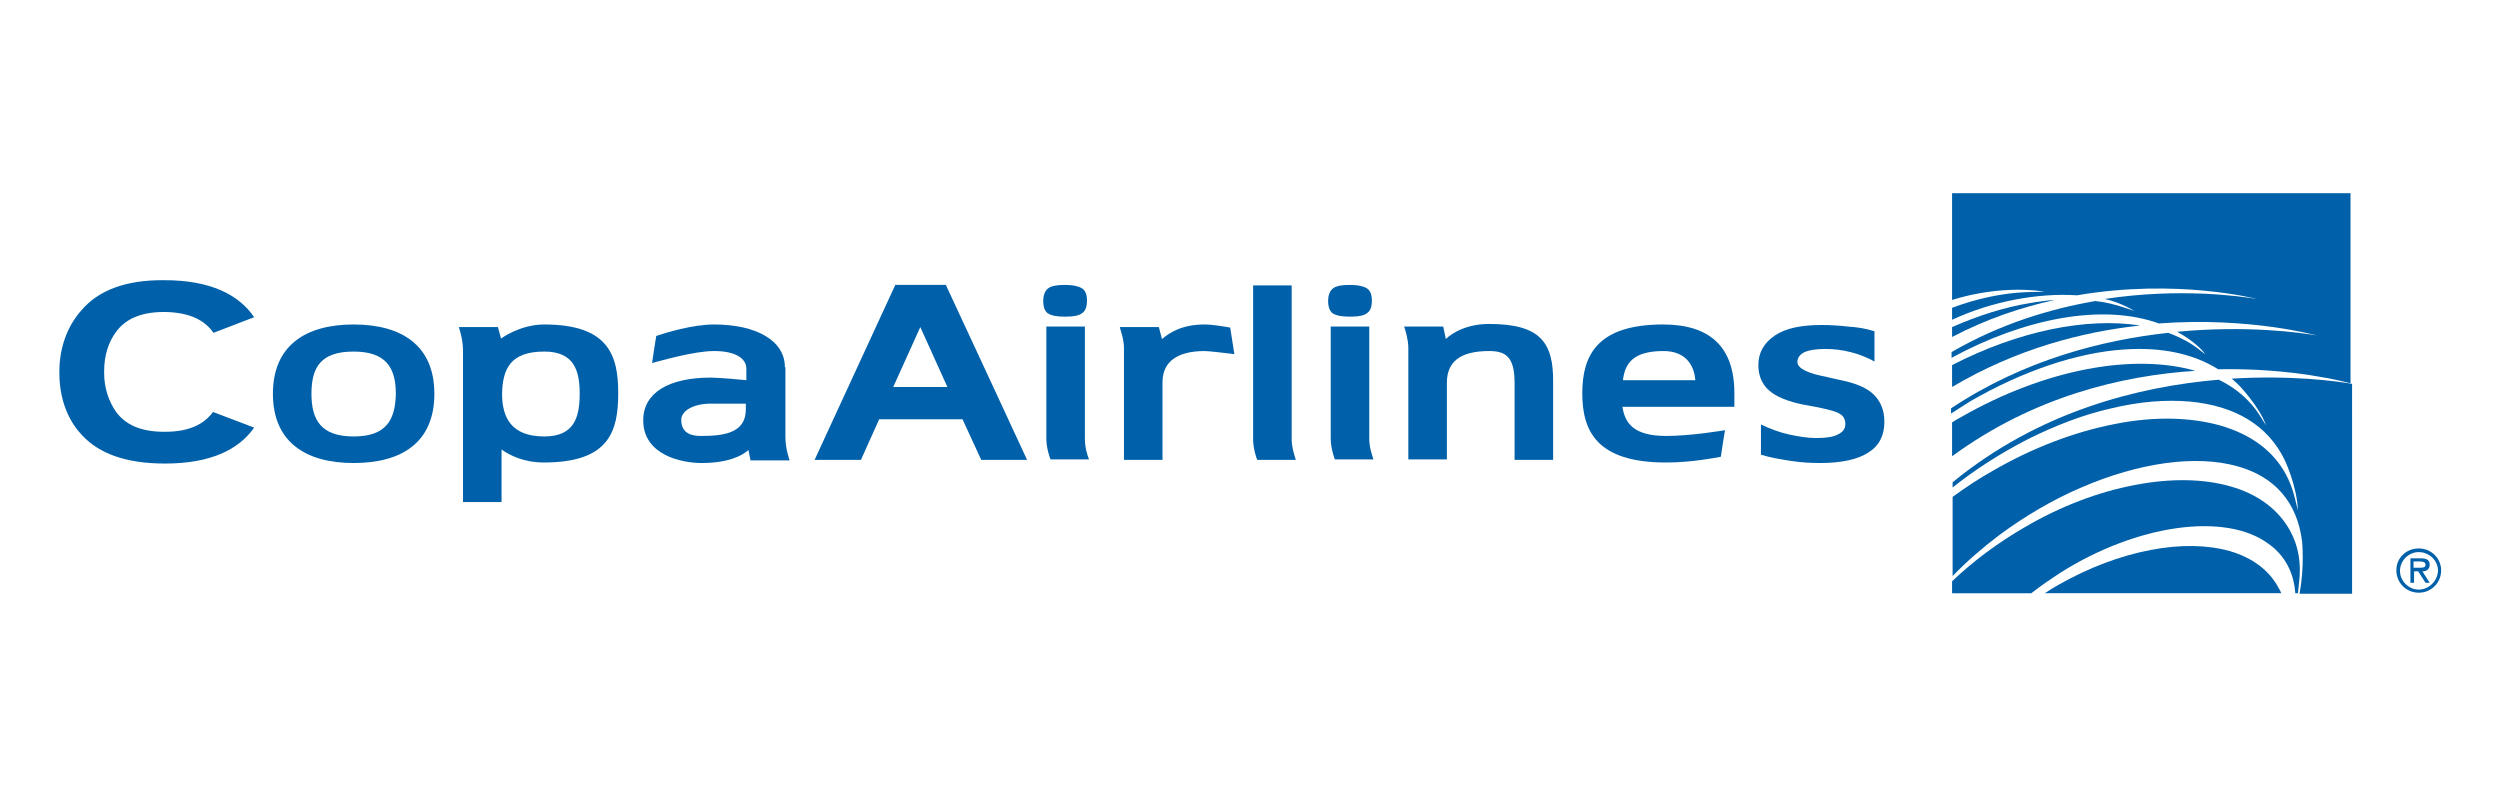 <?xml version="1.0" encoding="utf-8"?>
<!-- Generator: Adobe Illustrator 21.0.0, SVG Export Plug-In . SVG Version: 6.00 Build 0)  -->
<svg version="1.1" id="Layer_1" xmlns="http://www.w3.org/2000/svg" xmlns:xlink="http://www.w3.org/1999/xlink" x="0px" y="0px"
	 viewBox="0 0 480 151" style="enable-background:new 0 0 480 151;" xml:space="preserve">
<style type="text/css">
	.st0{fill:#FFFFFF;}
	.st1{fill:#0060A9;}
	.st2{fill:none;}
</style>
<rect class="st0" width="480" height="151"/>
<g>
	<rect x="374.7" y="43.5" class="st0" width="76.6" height="70.2"/>
	<g>
		<g>
			<path class="st1" d="M428.1,105.8c-4.3-1.2-9.5-1.3-15.2-0.2c-5.8,1.1-11.9,3.4-17.7,6.7c-0.9,0.5-1.7,1-2.6,1.6H438
				c-0.1-0.3-0.3-0.7-0.5-1C435.7,109.5,432.5,107.1,428.1,105.8z"/>
			<path class="st1" d="M439.7,101.9c-2.2-4-6.1-7-11.4-8.5c-5.2-1.5-11.5-1.6-18.3-0.3c-7,1.3-14.4,4.1-21.2,8.1
				c-5.2,3-9.9,6.5-14,10.4v2.3h15.2c1.8-1.4,3.7-2.7,5.7-4c7.1-4.5,15.1-7.5,22.3-8.5c7.2-1,13.4,0,17.4,2.9c3.2,2.2,5,5.5,5.3,9.6
				h0.5l0.2-1.9C441.9,108.2,441.3,104.8,439.7,101.9z"/>
			<path class="st1" d="M376.5,80.1c-0.6,0.3-1.1,0.6-1.7,1v6.5c15.7-11.5,32.7-15.5,46.7-16.4C409.7,67.8,392.7,70.8,376.5,80.1z"
				/>
			<path class="st1" d="M428.5,72.7c0.6,0.5,1.1,1,1.6,1.5c0,0,3.7,3.9,5,7.5l-1.2-1.9c-1.9-3-4.6-5.3-7.9-6.9
				c-15.2,1.3-34.4,6-51.1,19.7v1c4.5-3.6,9.3-6.6,14.3-9.2c5.4-2.7,10.8-4.8,16.2-6c5.4-1.3,10.4-1.7,15-1.3
				c8.8,0.8,15,4.6,18.2,11.1c0,0,2.4,4.9,2.6,9.8l-0.7-2.8c-0.4-1.5-0.9-2.8-1.6-4.1c-2.4-4.5-6.7-7.7-12.6-9.4
				c-5.7-1.6-12.7-1.8-20.2-0.3c-7.8,1.5-15.9,4.6-23.5,9c-2.7,1.5-5.2,3.2-7.7,5v15.2c2.7-2.8,5.7-5.4,9-7.9
				c4.9-3.6,10.1-6.7,15.7-9.1c11.1-4.8,22-6.3,29.9-4.1c7.3,2,11.6,7,12.5,14.5c0,0,0.5,4.8-0.5,10h10.1V73.7
				C448.8,73.2,440,72,428.5,72.7z"/>
			<g>
				<path class="st1" d="M389.7,58.2c-4.9,0.8-9.9,2.4-14.9,4.6v1.9c6.7-3.5,13.3-5.7,19.7-7.1C393,57.7,391.4,57.9,389.7,58.2z"/>
				<path class="st1" d="M374.8,37.1v20.5c0,0,8.6-3,17.8-1.6l-3.7,0.1c-4.5,0.2-9.3,1.2-14.1,3v2.3c7.5-3.5,16.4-5.2,24-4.7
					c19.2-3.3,34.5,0.7,34.5,0.7c-3-0.5-14.7-2.2-29.2,0c1.4,0.3,3.5,1,5.7,2.3l-1.8-0.6c-1.8-0.6-3.7-1.1-5.7-1.3
					c-8.7,1.5-18.3,4.4-27.6,9.8v1.1c14-7.6,29-10.5,39.8-6.6c17.4-1.3,30.3,2.3,30.3,2.3c-2.9-0.5-13.3-2-26.8-0.7
					c0.8,0.4,4,2.3,5.4,4.3l-0.8-0.6c-1.8-1.5-3.9-2.6-6.3-3.5c-12.7,1.4-27.7,5.2-41.7,14.5v1c1.2-0.8,2.4-1.5,3.6-2.3
					c10-5.8,20.5-9.4,29.6-10c7.2-0.5,13.3,0.8,18.1,3.8c14.4-0.3,24.7,2.5,25.4,2.7V37.1H374.8z"/>
			</g>
			<path class="st1" d="M374.8,70.1v4.2c12.3-7.3,25-10.6,36.1-11.8C400.7,60.9,387.6,63.5,374.8,70.1z"/>
		</g>
	</g>
	<path class="st2" d="M464.4,105.9c-1.9,0-3.6,1.6-3.6,3.6c0,2,1.7,3.6,3.6,3.6c2,0,3.7-1.6,3.7-3.6
		C468,107.5,466.3,105.9,464.4,105.9z M466.4,111.9h-0.8l-1.4-2.2h-0.8v2.2h-0.7v-4.7h2c0.8,0,1.7,0.2,1.7,1.2
		c0,0.9-0.6,1.3-1.5,1.3L466.4,111.9z"/>
	<path class="st2" d="M464.7,107.8h-1.2v1.2h0.8c0.6,0,1.6,0.1,1.6-0.6C465.8,107.9,465.2,107.8,464.7,107.8z"/>
	<path class="st1" d="M466.5,108.4c0-1-0.8-1.2-1.7-1.2h-2v4.7h0.7v-2.2h0.8l1.4,2.2h0.8l-1.4-2.2
		C465.9,109.7,466.5,109.3,466.5,108.4z M464.2,109h-0.8v-1.2h1.2c0.5,0,1.1,0.1,1.1,0.6C465.8,109.1,464.8,109,464.2,109z"/>
	<path class="st1" d="M464.4,105.3c-2.4,0-4.3,1.8-4.3,4.2c0,2.4,1.9,4.3,4.3,4.3c2.4,0,4.3-1.9,4.3-4.3
		C468.7,107.2,466.8,105.3,464.4,105.3z M464.4,113.2c-1.9,0-3.6-1.6-3.6-3.6c0-2,1.7-3.6,3.6-3.6c2,0,3.7,1.6,3.7,3.6
		C468,111.6,466.3,113.2,464.4,113.2z"/>
	<path class="st1" d="M171.9,54.7h9.7c1.7,3.6,15.6,33.6,15.6,33.6h-8.8l-3.6-7.8h-16l-3.5,7.8h-8.9l0,0L171.9,54.7z M181.9,74.3
		l-5.2-11.5l-5.2,11.5H181.9L181.9,74.3z"/>
	<path class="st1" d="M285.9,62.2c-5.6,0-8.3,2.9-8.3,2.9l-0.5-2.4h-7.5c0.3,0.9,0.8,2.6,0.8,4.1v21.4h7.4V73.5c0-4,2.5-6.1,8.1-6.1
		c3.1,0,4.9,1,4.9,6.1v14.8h7.4V73.5C298.3,65.8,295.8,62.2,285.9,62.2z"/>
	<path class="st1" d="M319.3,62.3c-12.7,0-15.5,6-15.5,13.2c0,7.3,2.8,13.3,16.1,13.3c4.9,0,9.4-0.9,10.5-1.1
		c0.2-1.3,0.6-4.1,0.8-5.1c-0.7,0.1-6.5,1.1-11.3,1.1c-6.2,0-7.9-2.4-8.4-5.6H333v-2.6C333,66.4,328.1,62.3,319.3,62.3z M311.6,73
		c0.4-3.2,1.9-5.6,7.8-5.6c4.3,0,5.9,2.8,6.1,5.6H311.6z"/>
	<path class="st1" d="M67.9,62.3c-9.3,0-15.5,4.1-15.5,13.3c0,9.2,6.2,13.3,15.5,13.3c9.3,0,15.5-4,15.5-13.3
		C83.4,66.4,77.2,62.3,67.9,62.3z M67.9,83.8c-6.2,0-8.1-3.1-8.1-8.2c0-5.1,1.8-8.1,8.1-8.1c6.2,0,8.1,3.1,8.1,8.1
		C75.9,80.7,74.1,83.8,67.9,83.8z"/>
	<path class="st1" d="M150.7,70.5c0-5.1-5.5-8.2-13.6-8.2c-4.2,0-9.3,1.6-11.1,2.2c-0.2,1.1-0.7,4.5-0.8,5.2c1.6-0.4,8-2.3,11.9-2.3
		c4.1,0,6.2,1.4,6.2,3.4V73c0,0-5-0.5-6.8-0.5c-8.1,0-13,2.9-13,8.2c0,6.7,7.4,8.2,11.2,8.2c5.1,0,7.8-1.4,9-2.5l0.4,2h7.5
		c-0.1-0.4-0.8-2.2-0.8-4.6V70.5z M143.2,78.6c0,4.7-4.5,5.1-8.7,5.1c-1.4,0-3.7-0.3-3.7-3.1c0-1.8,2.5-3.1,5.6-3.1h6.8V78.6z"/>
	<path class="st1" d="M31.6,53.8c8.7,0,14.2,2.7,17.2,7.1l0,0l-7.8,3c-1.7-2.4-4.5-3.9-9.3-4l0,0h-0.2c-4.7,0-7.5,1.5-9.2,3.8l0,0
		c-1.5,2-2.3,4.6-2.3,7.5l0,0v0.5h0c0,2.8,0.9,5.4,2.3,7.4l0,0c1.7,2.3,4.5,3.8,9.2,3.8l0,0l0.2,0c4.7,0,7.5-1.5,9.2-3.8l0,0l7.9,3
		c-3,4.3-8.5,6.9-17.1,6.9l0,0c0,0,0,0,0,0l0,0c-7.7,0-12.8-2-16-5.5l0,0c-2.9-3.1-4.3-7.3-4.3-11.9l0,0v-0.3
		c0-4.5,1.5-8.7,4.3-11.8l0,0C18.8,55.9,23.9,53.7,31.6,53.8L31.6,53.8z"/>
	<path class="st1" d="M248,84.3V54.8h-7.4v29.5c0,1.8,0.6,3.6,0.8,4h7.4C248.7,87.9,248,86.1,248,84.3z"/>
	<path class="st1" d="M223.2,73.4c0-4,2.9-6,8.1-6c0.8,0,4.2,0.4,5.7,0.6c-0.1-0.7-0.6-3.8-0.8-5.1c-1.1-0.2-3.4-0.6-4.9-0.6
		c-4.4,0-6.8,1.6-8.2,2.8l-0.6-2.3h-7.5c0.1,0.5,0.8,2.3,0.8,4v21.5h7.4V73.4z"/>
	<path class="st1" d="M104.5,62.3c-4.7,0-8.3,2.7-8.3,2.7s-0.4-1.5-0.6-2.2h-7.5c0.3,0.9,0.8,2.7,0.8,4.6v29h7.4V86.3
		c1.5,1.1,4.3,2.5,8.1,2.5c12.5,0,14.3-5.9,14.3-13.3C118.7,68.3,116.9,62.3,104.5,62.3z M104.5,83.8c-6.3,0-8.1-3.6-8.1-8.2
		c0.1-4.9,1.7-8.1,8.1-8.1c5.7,0,6.8,3.6,6.8,8.1C111.3,80.2,110.2,83.8,104.5,83.8z"/>
	<path class="st1" d="M359.9,63.6v5.8c-1.5-0.8-3-1.4-4.6-1.8c-1.6-0.4-3.2-0.6-4.8-0.6c-1.8,0-3.1,0.2-4,0.6
		c-0.9,0.4-1.4,1.1-1.4,1.9c0,1.2,1.9,2.2,5.8,2.9l0.3,0.1l2.3,0.5c2.9,0.6,5,1.5,6.3,2.8c1.3,1.3,2,3,2,5.2c0,2.6-1,4.6-3.1,5.9
		c-2,1.3-5.1,2-9.2,2c-1.8,0-3.7-0.1-5.6-0.4c-1.9-0.3-3.9-0.6-5.8-1.2v-5.8c1.7,0.8,3.5,1.5,5.3,1.9c1.8,0.4,3.6,0.7,5.3,0.7
		c1.9,0,3.3-0.2,4.2-0.7c1-0.5,1.4-1.1,1.4-2c0-0.8-0.3-1.5-1-1.9c-0.7-0.5-2.3-0.9-4.8-1.4l-2.2-0.4c-3-0.6-5.2-1.5-6.6-2.7
		c-1.4-1.2-2.1-2.9-2.1-4.9c0-2.4,1.1-4.3,3.2-5.7c2.1-1.4,5.1-2,8.9-2c1.7,0,3.4,0.1,5.1,0.3C356.6,62.8,358.3,63.1,359.9,63.6z"/>
	<path class="st1" d="M262.9,84.3V62.7h-7.4v21.5c0,1.9,0.7,3.8,0.8,4h7.4C263.6,87.8,262.9,86.1,262.9,84.3z M259.2,60.8
		c1.6,0,2.7-0.2,3.3-0.7c0.6-0.4,0.9-1.2,0.9-2.4c0-1.1-0.3-1.9-0.9-2.3c-0.6-0.4-1.7-0.7-3.3-0.7c-1.6,0-2.7,0.2-3.3,0.7
		c-0.6,0.5-0.9,1.3-0.9,2.4c0,1.1,0.3,1.9,0.8,2.3C256.5,60.6,257.6,60.8,259.2,60.8z"/>
	<path class="st1" d="M208.3,84.3V62.7h-7.4v21.5c0,1.9,0.7,3.8,0.8,4h7.4C208.9,87.8,208.3,86.1,208.3,84.3z M204.5,60.8
		c1.6,0,2.7-0.2,3.3-0.7c0.6-0.4,0.9-1.2,0.9-2.4c0-1.1-0.3-1.9-0.9-2.3c-0.6-0.4-1.7-0.7-3.3-0.7c-1.6,0-2.7,0.2-3.3,0.7
		c-0.6,0.5-0.9,1.3-0.9,2.4c0,1.1,0.3,1.9,0.8,2.3C201.8,60.6,202.9,60.8,204.5,60.8z"/>
</g>
</svg>
